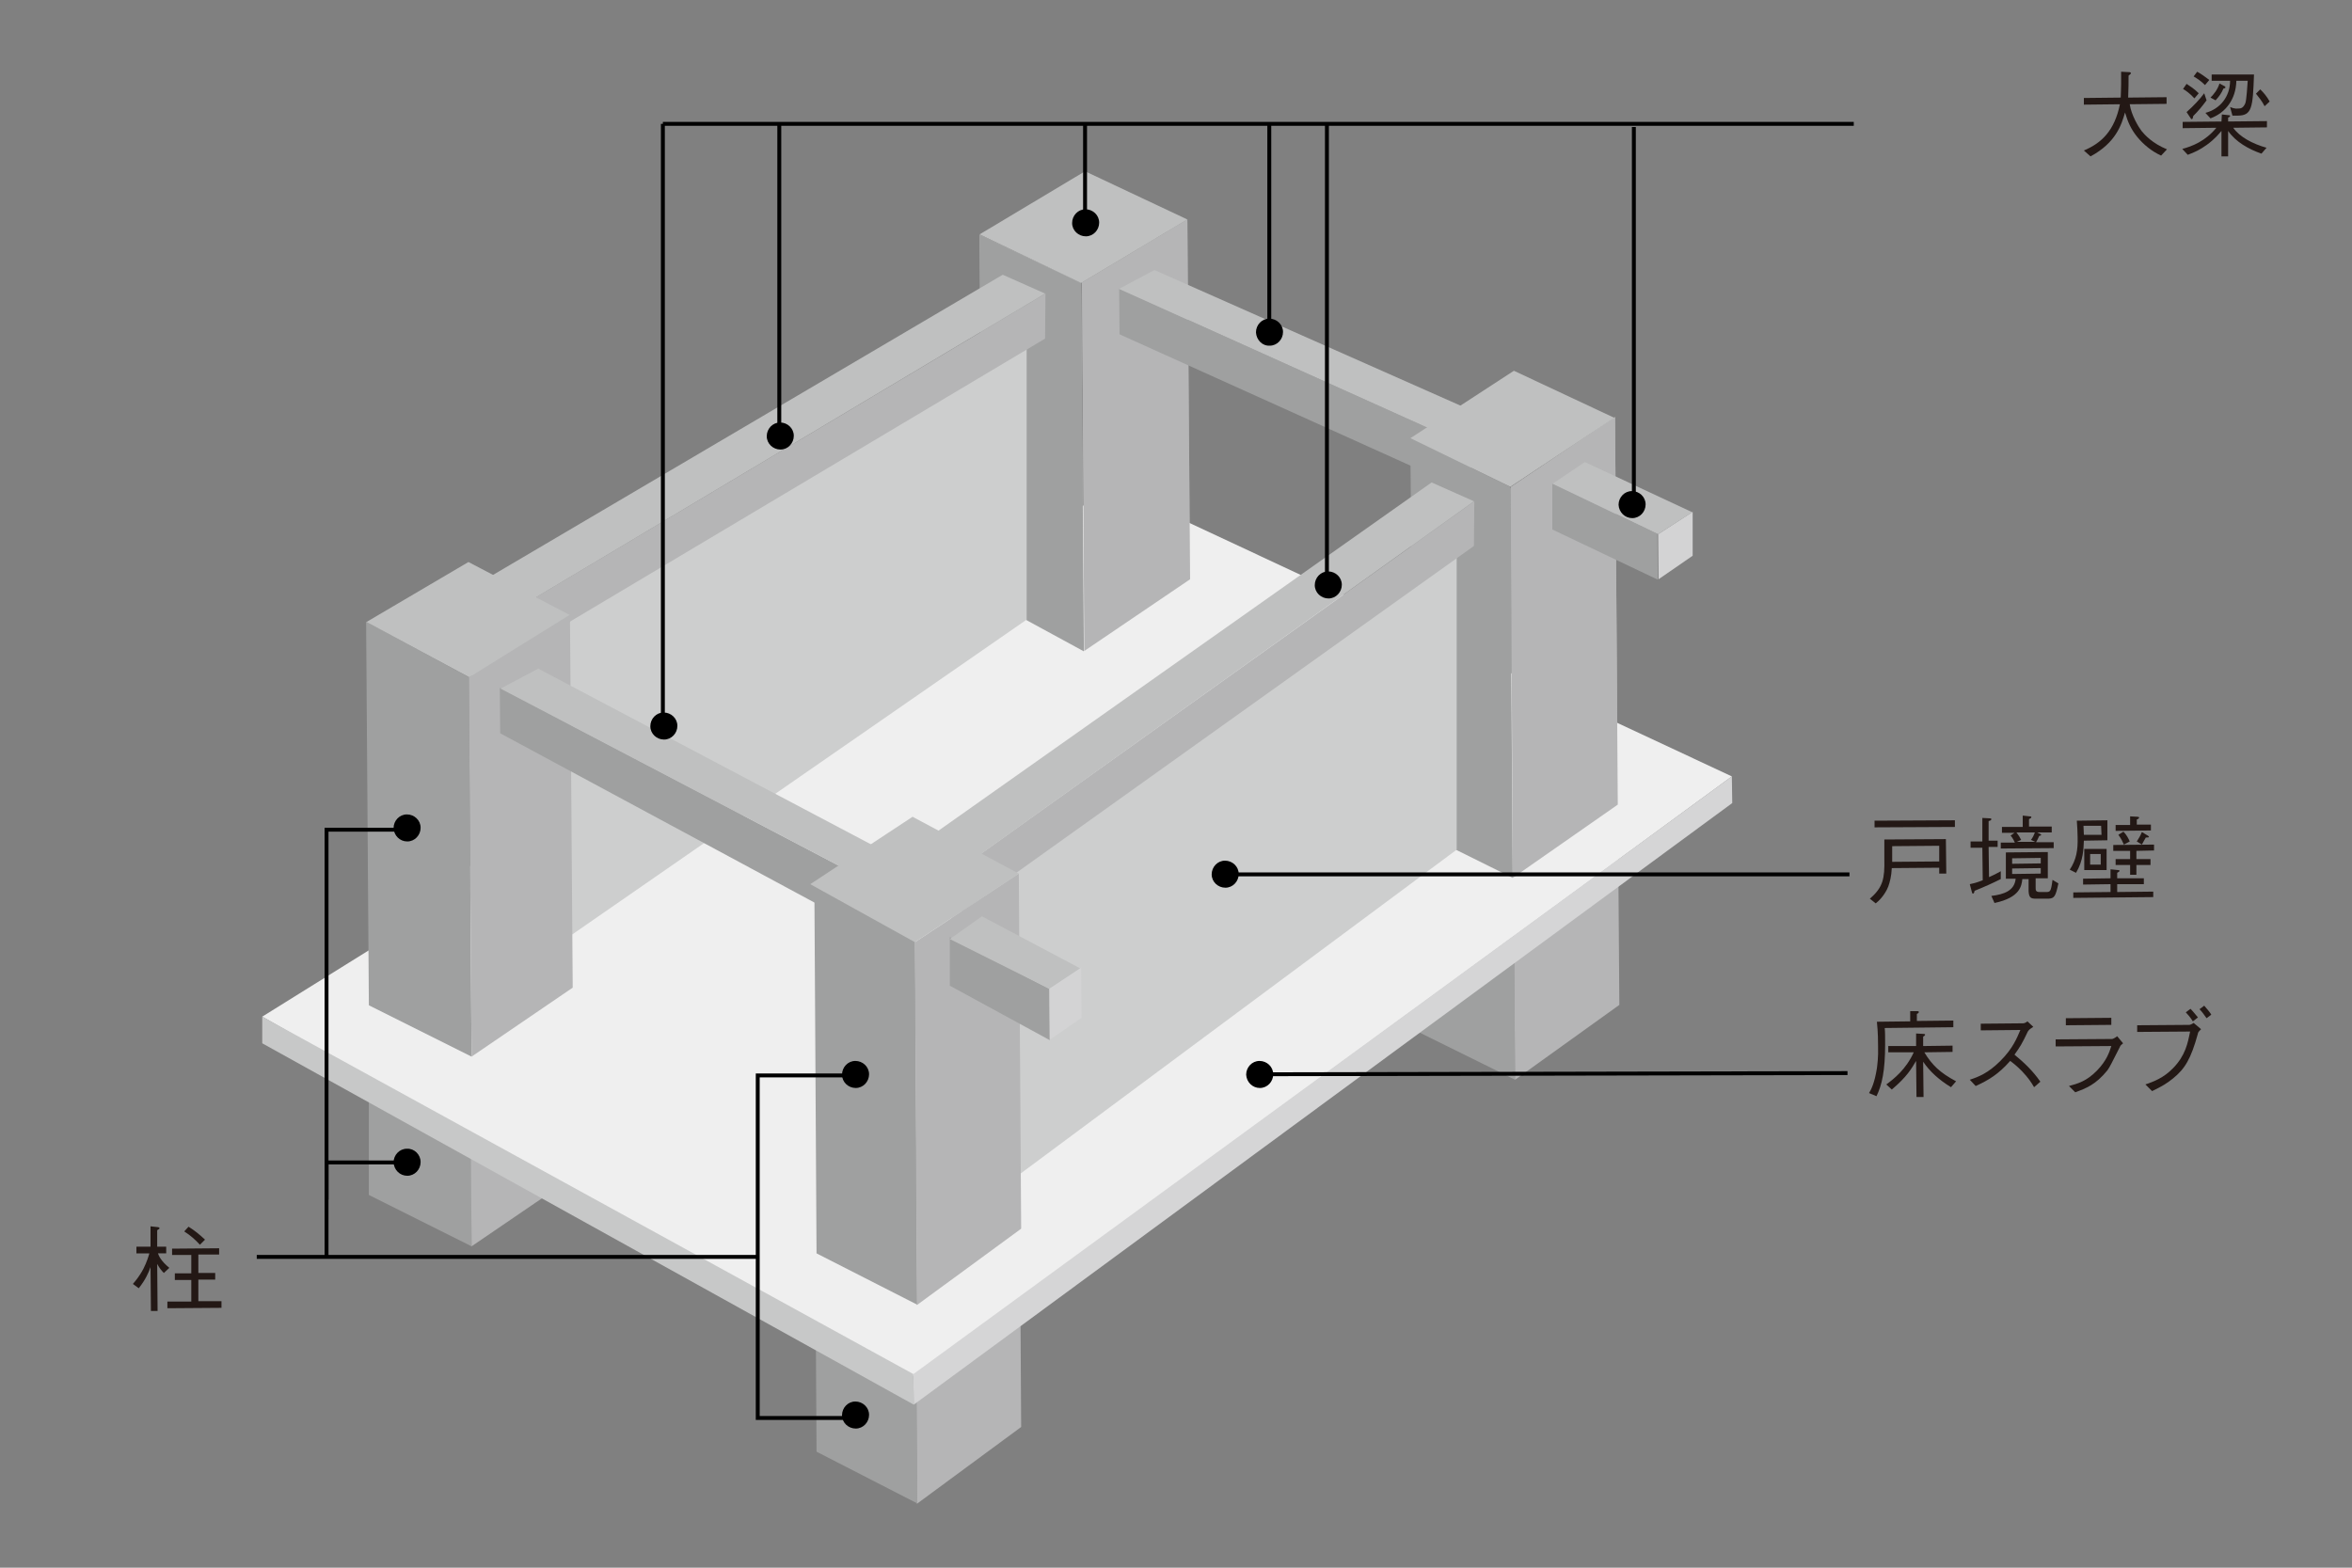 <?xml version="1.0" encoding="utf-8"?>
<!-- Generator: Adobe Illustrator 27.2.0, SVG Export Plug-In . SVG Version: 6.00 Build 0)  -->
<svg version="1.1" id="レイヤー_1" xmlns="http://www.w3.org/2000/svg" xmlns:xlink="http://www.w3.org/1999/xlink" x="0px"
	 y="0px" viewBox="0 0 600 400" style="enable-background:new 0 0 600 400;" xml:space="preserve">
<rect x="0" y="0" width="600" height="400" fill="#808080" stroke="none"/>
<style type="text/css">
	.st0{fill:#B5B5B6;}
	.st1{fill:#9FA0A0;}
	.st2{fill:#CDCECE;}
	.st3{fill:#EFEFEF;}
	.st4{fill:#D5D5D6;}
	.st5{fill:#C7C8C8;}
	.st6{fill:#BFC0C0;}
	.st7{fill:#D3D3D4;}
	.st8{fill:none;stroke:#000000;stroke-width:0.998;}
	.st9{fill:#231815;}
</style>
<g>
	<polygon class="st0" points="233.9,383.7 260.5,364.1 259.9,265.8 233.4,283.3 	"/>
	<polygon class="st1" points="234,383.6 208.3,370.4 207.7,269 233.4,283.1 	"/>
	<polygon class="st1" points="120.3,318 94.1,304.9 94.1,256.5 120.3,269.6 	"/>
	<polygon class="st0" points="120.3,318 146.1,300.4 145.4,205.3 119.6,221.1 	"/>
	<polygon class="st2" points="269.5,78.4 139,157.8 139.1,245.7 269.7,166.3 	"/>
	<g>
		<g>
			<polygon class="st0" points="276.9,223.4 251,209.3 249.9,59.9 275.8,72.2 			"/>
			<polygon class="st1" points="277.1,223.3 304,205 302.9,56 276,72.1 			"/>
			<polygon class="st1" points="386.5,275.5 361,262.9 359.9,112.2 385.4,124.6 			"/>
			<polygon class="st0" points="386.5,275.5 413.1,256.4 412,106.4 385.4,124.3 			"/>
			<polygon class="st3" points="66.9,259.4 283.9,124.3 441.8,198.1 230.6,352.8 			"/>
			<polygon class="st4" points="233.1,358.4 441.9,204.9 441.8,198.1 233,350.6 			"/>
			<polygon class="st5" points="233.1,358.4 66.9,266.2 66.9,259.4 233,350.6 			"/>
			<polygon class="st1" points="276.5,166.2 250.6,152.1 249.9,59.9 275.8,72.2 			"/>
			<polygon class="st0" points="276.6,166.1 303.6,147.8 302.9,56 276,72.1 			"/>
			<polygon class="st6" points="249.9,59.8 276.8,43.7 302.9,56 275.8,72.2 			"/>
			<polygon class="st1" points="375.3,125.8 285.6,85.3 285.5,73.7 375.2,114.1 			"/>
			<polygon class="st6" points="384.1,108.6 294.5,68.9 285.5,73.7 375.4,114.2 			"/>
			<polygon class="st1" points="385.9,224 360.5,211.4 359.8,111.8 385.2,124.2 			"/>
			<polygon class="st0" points="385.9,224 412.7,205.3 412,106.4 385.4,124.3 			"/>
			<polygon class="st6" points="359.8,111.8 386.2,94.6 411.8,106.6 385.3,124.2 			"/>
			<polygon class="st7" points="431.8,141.8 423.1,147.8 423,136.3 431.8,130.6 			"/>
			<polygon class="st1" points="422.9,147.9 396,135.1 396,123.4 422.8,136.2 			"/>
			<polygon class="st6" points="431.7,130.7 404.3,117.9 396.1,123.4 423,136.3 			"/>
			<polygon class="st2" points="261.9,82.2 133.8,158.9 133.9,246.8 261.9,158.1 			"/>
			<polygon class="st2" points="371.6,141 242.8,224.5 242.9,312.4 371.6,216.8 			"/>
			<line class="st8" x1="321.4" y1="274.1" x2="471.3" y2="273.8"/>
			<g>
				<g>
					<path class="st9" d="M480.8,262.3c0.1,1,0.1,2.5,0.1,4.2c0,6.7-0.8,10.3-2.2,13.2l-1.9-0.8c0.6-1,1.4-2.6,2-6.3
						c0.1-0.9,0.4-2.8,0.3-5.7c0-0.8,0-3.5-0.3-6.2l8.5-0.1l0-2.6l1.8,0c0.1,0,0.4,0,0.4,0.2c0,0.2-0.2,0.4-0.5,0.5l0,1.8l9.3-0.1
						l0,1.7L480.8,262.3z M497.7,277.4c-3.1-1.9-5.4-4-7.1-6.5l0.1,9l-1.8,0l-0.1-9.2c-1.2,2-2.3,4-6.2,7.3l-1.4-1.3
						c1.9-1.4,5-3.8,7-8.2l-6.5,0l0-1.6l7.1,0l0-3.2l1.8,0.1c0.1,0,0.5,0,0.5,0.2c0,0.2-0.3,0.4-0.5,0.5l0,2.4l7.5-0.1l0,1.6
						l-7.2,0.1c2,3.3,4,5.2,8.1,7.4L497.7,277.4z"/>
					<path class="st9" d="M518.7,262c-1.1,0.7-1.1,0.8-1.4,1.2c-1.4,3-2.1,4.1-3.4,5.9c2.3,1.9,4.6,4,6.6,6.9l-1.6,1.4
						c-0.7-1.2-1.4-2.3-3.1-4.1c-1.4-1.4-2.3-2.1-3-2.6c-3,3.4-5.5,4.9-8.8,6.4l-1.5-1.6c2.1-0.7,4.6-1.6,7.8-4.8
						c3.2-3.2,4.2-5.8,5.1-7.9l-10.1,0.1l0-1.7l10.8-0.1c0.4,0,0.9-0.3,1.1-0.5L518.7,262z"/>
					<path class="st9" d="M524.4,267l0-1.8l14.4-0.1c0.2,0,0.8-0.3,1.3-0.7l1.5,1.8c-0.6,0.5-0.7,0.6-0.8,0.9c-2.3,4.5-2.5,5-3.2,6
						c-3,3.7-5.5,4.6-8.2,5.6l-1.6-1.6c2.2-0.6,4.5-1.2,7.2-4c2.4-2.5,3.1-4.6,3.6-6.2L524.4,267z M538.6,261.5l-11.6,0.1l0-1.8
						l11.6-0.1L538.6,261.5z"/>
					<path class="st9" d="M545.2,263.3l0-1.7l13.3-0.1c0.2,0,0.7-0.2,1.1-0.5l1.9,1.6c-0.1,0.1-0.7,0.7-0.7,0.8
						c-0.1,0.1-0.1,0.2-0.1,0.3c-1.8,6.5-3.3,9-6.4,11.5c-1.5,1.2-2.6,1.9-5.3,3.2l-1.7-1.7c2-0.7,4.6-1.6,7.1-4.2
						c3.1-3.2,3.7-6.3,4.3-9.3L545.2,263.3z M559.4,260.6c-0.6-1-1.5-2-1.8-2.3l1.2-0.9c0.7,0.7,1.3,1.5,1.9,2.2L559.4,260.6z
						 M562.9,259.8c-0.6-0.9-1.3-1.8-1.8-2.3l1.2-0.9c0.8,0.9,1.7,2,1.8,2.3L562.9,259.8z"/>
				</g>
			</g>
			<g>
				<g>
					<path class="st9" d="M494.7,222.9l0-1.5l-12.1,0.1c-0.1,2.1-0.5,3.6-0.9,4.7c-0.3,0.8-1.3,2.8-3.2,4.3l-1.5-1.2
						c3.4-2.9,3.8-5.2,3.7-10.1l0-5l15.7-0.1l0.1,8.8L494.7,222.9z M478.2,211.1l0-1.7l20.5-0.1l0,1.7L478.2,211.1z M494.7,215.8
						l-12,0.1l0,4l12-0.1L494.7,215.8z"/>
					<path class="st9" d="M503.7,227.3c0,0.2-0.1,0.7-0.4,0.7c-0.2,0-0.2-0.2-0.3-0.5l-0.5-1.9c0.9-0.2,1.5-0.3,3.3-1l-0.1-8.3l-3,0
						l0-1.6l3,0l0-6l1.9,0.1c0.3,0,0.4,0.1,0.4,0.2c0,0.3-0.3,0.4-0.7,0.5l0,5l2.3,0l0,1.6l-2.3,0l0.1,7.7c1.4-0.6,1.7-0.8,3-1.5
						l0,2C508.4,225.3,506.2,226.3,503.7,227.3z M522.6,229.3l-3.1,0c-1.3,0-1.9-0.1-2-1.9l0-3.1l-1.6,0c-0.2,1.7-0.5,4.7-7.1,6.1
						l-0.8-1.8c3.2-0.4,5.9-1.3,6.2-4.4l-2.5,0l0-6.7l10.7-0.1l0,6.7l-3.1,0l0,2.4c0,0.6,0,1.1,1,1.1l1.6,0c1.1,0,1.3,0,1.7-3.1
						l1.5,0.9C524.4,228.7,524.1,229.2,522.6,229.3z M510.4,216.5l0-1.5l3.6,0c-0.5-1.1-0.9-1.6-1.1-1.8l1-0.7l-3.2,0l0-1.5l5.3,0
						l0-2.9l1.8,0.2c0.2,0,0.4,0,0.4,0.2c0,0.2-0.2,0.3-0.6,0.5l0,1.9l5.8,0l0,1.5l-3.7,0l0.8,0.4c0.1,0.1,0.2,0.1,0.2,0.2
						c0,0.2-0.2,0.2-0.5,0.3c-0.3,0.7-0.5,1.1-0.8,1.6l4.5,0l0,1.5L510.4,216.5z M520.6,218.9l-7.3,0.1l0,1.4l7.3-0.1L520.6,218.9z
						 M520.6,221.5l-7.3,0.1l0,1.4l7.3-0.1L520.6,221.5z M518.1,214.3c0.4-0.5,0.7-1.1,1-1.9l-4.7,0c0.6,0.8,0.8,1.1,1.2,1.9
						l-1.1,0.5l4.7,0L518.1,214.3z"/>
					<path class="st9" d="M531.6,214.5c-0.1,2.1-0.1,5-2,8.2l-1.6-0.8c1.7-2.6,2.1-5,2-8.4c0-1.3-0.1-2.6-0.2-4.1l7.8-0.1l0,5.1
						L531.6,214.5z M528.9,229.1l0-1.4l9.5-0.1l0-2l-7,0.1l0-1.5l7-0.1l0-2.3l1.9,0.2c0.1,0,0.4,0,0.4,0.2c0,0.2-0.3,0.3-0.6,0.5
						l0,1.4l6.8,0l0,1.5l-6.8,0l0,2l9.2-0.1l0,1.4L528.9,229.1z M536,210.7l-4.5,0c0,0.9,0.1,1.4,0.1,2.3l4.5,0L536,210.7z
						 M531.7,222l0-5.4l5.7,0l0,5.4L531.7,222z M535.9,217.9l-2.7,0l0,2.7l2.7,0L535.9,217.9z M545,217.1l0,2.1l3.6,0l0,1.5l-3.6,0
						l0,2.5l-1.6,0l0-2.5l-3.7,0l0-1.5l3.7,0l0-2.1l-4.3,0l0-1.5l10.4-0.1l0,1.5L545,217.1z M539.7,212l0-1.5l3.7,0l0-2.2l1.9,0.1
						c0.2,0,0.4,0.1,0.4,0.2c0,0.2-0.3,0.4-0.6,0.5l0,1.3l3.6,0l0,1.5L539.7,212z M541.8,215.5c-0.3-0.7-0.6-1.4-1.4-2.5l1.3-0.8
						c0.8,0.8,1.3,1.8,1.6,2.5L541.8,215.5z M547.4,213.7c-0.5,0.9-0.7,1.2-1,1.8l-1.3-0.8c0.5-0.8,0.9-1.4,1.3-2.4l1.5,0.9
						c0.1,0.1,0.3,0.2,0.3,0.3C548.2,213.7,547.9,213.7,547.4,213.7z"/>
				</g>
			</g>
			<g>
				<g>
					<path class="st9" d="M41.8,324.8c-0.6-0.6-1.1-1.2-1.7-2.3l0.1,12l-1.7,0l-0.1-11.2c-0.5,1.4-1.2,3.1-3,5.4l-1.5-1.1
						c0.5-0.6,1.6-1.8,2.7-3.9c0.9-1.8,1.3-3.2,1.5-3.9l-3.3,0l0-1.7l3.6,0l0-5.2l1.8,0.2c0.2,0,0.5,0.1,0.5,0.3
						c0,0.1-0.1,0.2-0.6,0.5l0,4.2l2.3,0l0,1.7l-2.1,0c0.2,0.6,0.7,1.9,2.9,3.7L41.8,324.8z M42.7,333.8l0-1.7l6.1,0l0-5.5l-4.2,0
						l0-1.7l4.2,0l0-4.7l-4.9,0l0-1.6l12-0.1l0,1.6l-5.3,0l0,4.7l4.3,0l0,1.7l-4.3,0l0,5.5l5.9,0l0,1.7L42.7,333.8z M51,317.6
						c-1.2-1.3-2.3-2.3-4-3.4l1.1-1.2c1.6,1,2.7,1.9,4.2,3.3L51,317.6z"/>
				</g>
			</g>
			<g>
				<g>
					<path class="st9" d="M551.3,39.7c-2.4-1.1-4.5-2.8-6.2-4.9c-1.5-1.9-2.3-3.7-3-6.1c-0.9,3.1-2.3,7.7-8.8,11.2l-1.7-1.5
						c4.5-1.9,7.8-5,9.2-11.8l-9.2,0.1l0-1.7l9.4-0.1c0-0.9,0.1-1.5,0.1-3.3c0-1.2,0-2.1,0-3.3l1.9,0.1c0.2,0,0.6,0,0.6,0.3
						c0,0.1-0.1,0.2-0.6,0.6c0,2.3,0,2.6-0.1,5.6l9.8-0.1l0,1.7l-9.4,0.1c0.4,2.8,2.3,5.9,3,6.8c0.8,1,2.8,3.2,6.5,4.7L551.3,39.7z"
						/>
					<path class="st9" d="M566.8,29.2l1.8,0.2c0.1,0,0.3,0,0.3,0.2c0,0.1,0,0.2-0.5,0.4l0,1l9.9-0.1l0,1.6l-8.6,0.1
						c1.6,2.3,4.9,4.1,8.5,5.1l-1.3,1.5c-3.2-1.1-6.6-3-8.5-5.8l0,6.5l-1.7,0l0-6.5c-0.6,0.7-1.7,2.1-3.8,3.6
						c-1.7,1.2-2.9,1.8-4.8,2.5l-1.4-1.5c2.6-0.7,5.9-2,8.7-5.4l-8.6,0.1l0-1.6l9.9-0.1L566.8,29.2z M557.8,21.4
						c0.9,0.6,1.9,1.2,3.1,2.4l-1.1,1.3c-1.2-1.3-2.2-2-2.9-2.4L557.8,21.4z M562.9,25.6c-1.1,1.5-2,2.6-3.4,4
						c-0.1,0.4-0.1,0.8-0.4,0.8c-0.1,0-0.2-0.1-0.3-0.3l-1-1.5c1.9-1.7,3.3-3.2,4.5-4.8L562.9,25.6z M560.5,18.3
						c1.1,0.6,1.9,1.2,3.1,2.1l-1.1,1.3c-1-1-1.9-1.6-2.9-2.2L560.5,18.3z M575,19c-0.3,8.5-0.5,10.5-4.2,10.5l-1.3,0l-0.6-2.2
						c0.5,0.2,1.2,0.5,2.1,0.4c0.7,0,1.3-0.2,1.8-1.4c0.3-0.9,0.5-4.4,0.6-5.7l-2.9,0c-0.1,4.8-2.8,8.2-6.6,9.6l-1.3-1.4
						c3.8-1,6.3-4.2,6.3-8.2l-4.7,0l0-1.6L575,19z M563.9,24.9c0.8-0.8,1.8-2,2.3-3.6l1.3,0.7c0.1,0,0.2,0.1,0.2,0.3
						c0,0.2-0.1,0.2-0.5,0.3c-0.5,1.2-1.1,2-2,3L563.9,24.9z M576.6,22.8c0.9,0.9,1.6,1.7,2.4,3.1l-1.3,1.2
						c-0.7-1.4-1.5-2.3-2.2-3.2L576.6,22.8z"/>
				</g>
			</g>
			<polyline class="st8" points="83.3,320.7 83.3,296.6 103.9,296.6 			"/>
			<path d="M277,60.3c1.9,0,3.4-1.6,3.4-3.5c0-1.9-1.6-3.4-3.5-3.4c-1.9,0-3.4,1.6-3.4,3.5C273.5,58.8,275.1,60.3,277,60.3z"/>
			<path d="M323.9,88.2c1.9,0,3.4-1.6,3.4-3.5c0-1.9-1.6-3.4-3.5-3.4c-1.9,0-3.4,1.6-3.4,3.5C320.5,86.7,322,88.3,323.9,88.2z"/>
			<path d="M416.4,132.2c1.9,0,3.4-1.6,3.4-3.5c0-1.9-1.6-3.4-3.5-3.4c-1.9,0-3.4,1.6-3.4,3.5C413,130.7,414.5,132.2,416.4,132.2z"
				/>
			<path d="M321.4,277.6c1.9,0,3.4-1.6,3.4-3.5c0-1.9-1.6-3.4-3.5-3.4c-1.9,0-3.4,1.6-3.4,3.5C318,276.1,319.5,277.6,321.4,277.6z"
				/>
			<path d="M103.9,300c1.9,0,3.4-1.6,3.4-3.5c0-1.9-1.6-3.5-3.5-3.4c-1.9,0-3.4,1.6-3.4,3.5C100.5,298.5,102,300,103.9,300z"/>
			<line class="st8" x1="65.5" y1="320.7" x2="193.5" y2="320.7"/>
			<polyline class="st8" points="472.9,31.6 398.3,31.6 169.1,31.6 			"/>
			<line class="st8" x1="416.8" y1="32.4" x2="416.8" y2="128.5"/>
			<line class="st8" x1="323.8" y1="31.4" x2="323.8" y2="84.8"/>
			<line class="st8" x1="276.8" y1="31.4" x2="276.8" y2="58"/>
		</g>
	</g>
	<g>
		<polygon class="st1" points="120.3,269.6 94.1,256.5 93.4,158.6 119.6,172.8 		"/>
		<polygon class="st0" points="120.3,269.6 146.1,252 145.4,157 119.6,172.8 		"/>
		<polygon class="st1" points="226.9,240.6 127.6,187.1 127.5,175.5 226.8,227.6 		"/>
		<polygon class="st6" points="234.8,222.1 137.3,170.6 127.7,175.7 226.8,227.6 		"/>
		<polygon class="st1" points="234,332.9 208.3,319.8 207.7,218.3 233.4,232.5 		"/>
	</g>
	<polygon class="st0" points="266.6,86.4 120.4,173.5 120.6,162 266.7,74.9 	"/>
	<polygon class="st6" points="266.6,74.9 121,161.8 109.8,156.1 255.8,70.1 	"/>
	<polygon class="st6" points="93.5,158.7 119.5,143.4 145.3,156.9 119.7,172.8 	"/>
	<line class="st8" x1="312.5" y1="223.1" x2="471.8" y2="223.1"/>
	<path d="M312.6,226.5c1.9,0,3.4-1.6,3.4-3.5c0-1.9-1.6-3.4-3.5-3.4c-1.9,0-3.4,1.6-3.4,3.5C309.1,225,310.7,226.5,312.6,226.5z"/>
	<path d="M218.3,364.5c1.9,0,3.4-1.6,3.4-3.5c0-1.9-1.6-3.4-3.5-3.4c-1.9,0-3.4,1.6-3.4,3.5C214.8,363,216.4,364.5,218.3,364.5z"/>
	<polyline class="st8" points="218,274.4 193.3,274.4 193.3,361.8 221.2,361.8 	"/>
	<path d="M218.3,277.6c1.9,0,3.4-1.6,3.4-3.5c0-1.9-1.6-3.4-3.5-3.4c-1.9,0-3.4,1.6-3.4,3.5C214.8,276.1,216.4,277.6,218.3,277.6z"
		/>
	<polyline class="st8" points="83.3,306.1 83.3,211.7 103.2,211.7 	"/>
	<path d="M103.9,214.7c1.9,0,3.4-1.6,3.4-3.5c0-1.9-1.6-3.4-3.5-3.4c-1.9,0-3.4,1.6-3.4,3.5C100.5,213.2,102,214.7,103.9,214.7z"/>
	<path d="M199.1,114.7c1.9,0,3.4-1.6,3.4-3.5c0-1.9-1.6-3.4-3.5-3.4c-1.9,0-3.4,1.6-3.4,3.5C195.6,113.2,197.2,114.7,199.1,114.7z"
		/>
	<line class="st8" x1="198.8" y1="31.6" x2="198.8" y2="111.6"/>
	<path d="M169.4,188.7c1.9,0,3.4-1.6,3.4-3.5c0-1.9-1.6-3.4-3.5-3.4c-1.9,0-3.4,1.6-3.4,3.5C165.9,187.2,167.5,188.7,169.4,188.7z"
		/>
	<line class="st8" x1="169.1" y1="31.6" x2="169.1" y2="185.3"/>
	<polygon class="st0" points="376,139.3 245.4,232.6 245.5,221.2 376.1,127.9 	"/>
	<polygon class="st6" points="376,127.9 245.9,221 234.8,215.2 365.2,123.1 	"/>
	<path d="M338.9,152.7c1.9,0,3.4-1.6,3.4-3.5c0-1.9-1.6-3.4-3.5-3.4c-1.9,0-3.4,1.6-3.4,3.5C335.4,151.2,337,152.7,338.9,152.7z"/>
	<line class="st8" x1="338.5" y1="31.4" x2="338.5" y2="149.2"/>
	<polygon class="st0" points="233.9,333 260.5,313.5 259.9,222.9 233.4,240.4 	"/>
	<polygon class="st6" points="206.7,225.6 232.8,208.4 259.9,222.9 233.4,240.4 	"/>
	<polygon class="st1" points="267.8,265.4 242.3,251.5 242.3,239.1 267.7,252.3 	"/>
	<polygon class="st6" points="275.6,247.1 250.5,233.8 242.3,239.6 267.7,252.3 	"/>
	<polygon class="st7" points="275.8,246.9 275.9,259.7 267.8,265.3 267.7,252.3 	"/>
</g>
</svg>
